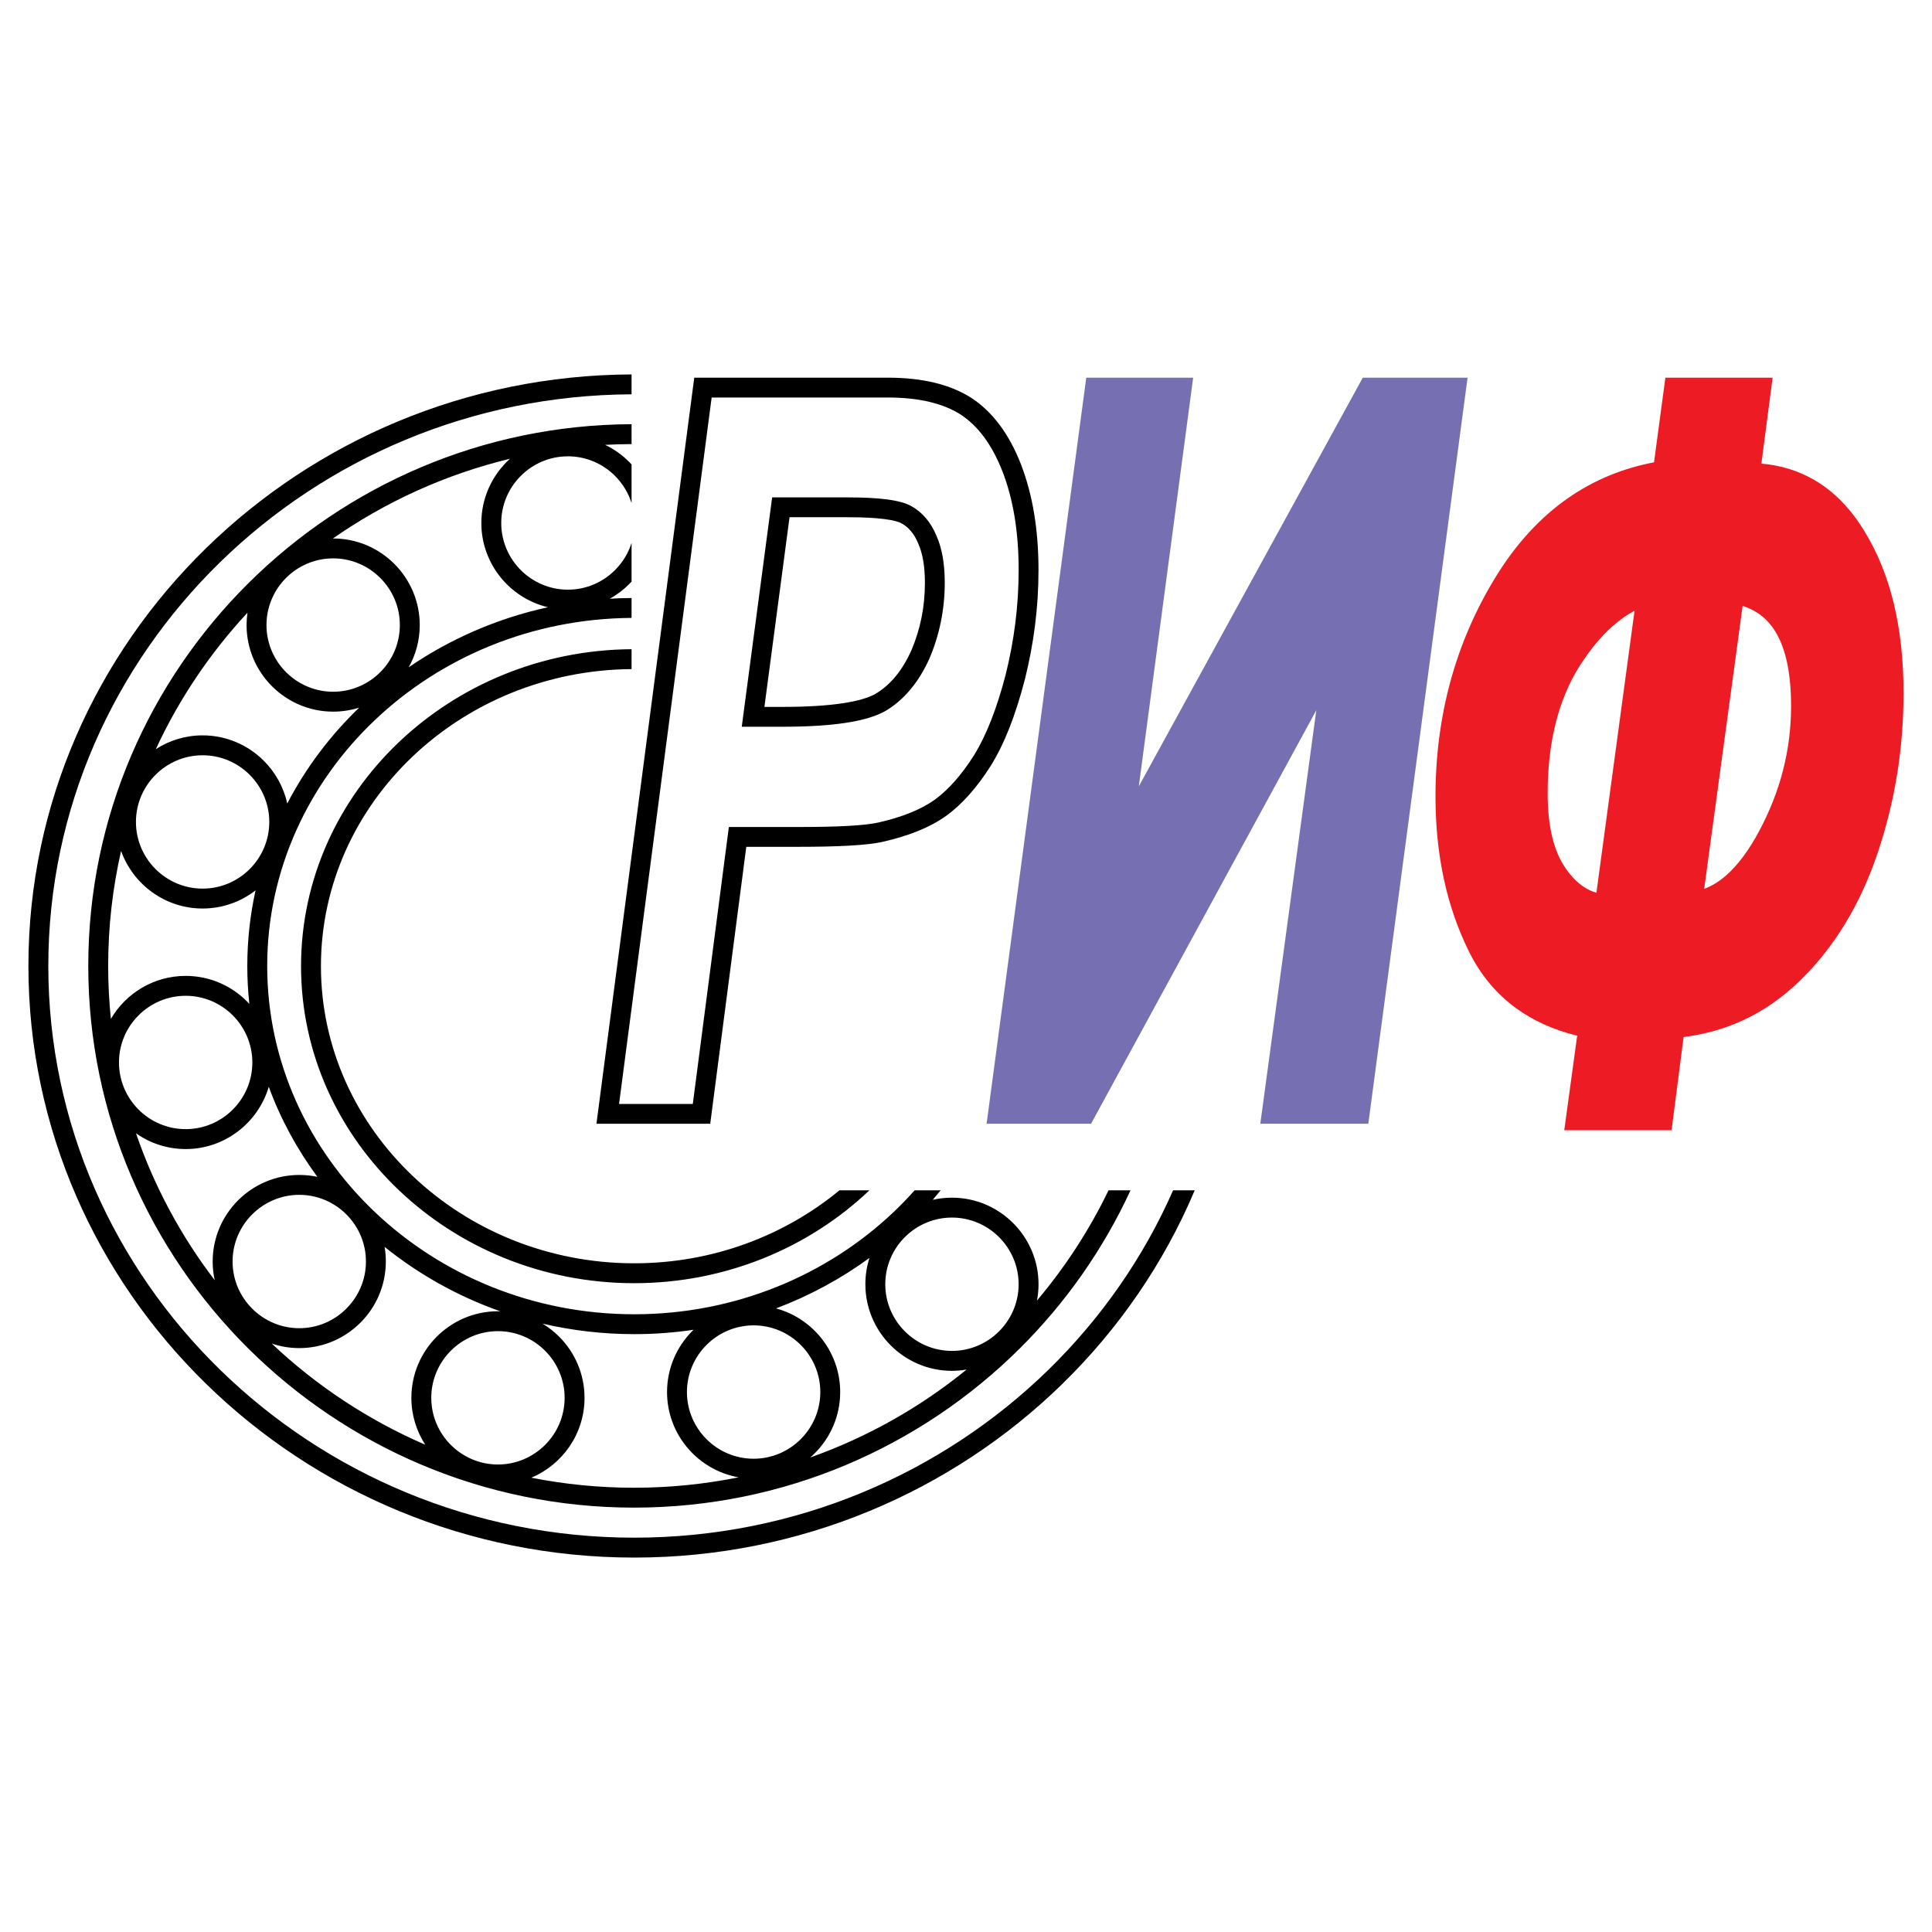 <?xml version="1.0" encoding="utf-8"?>
<!-- Generator: Adobe Illustrator 13.0.0, SVG Export Plug-In . SVG Version: 6.00 Build 14948)  -->
<!DOCTYPE svg PUBLIC "-//W3C//DTD SVG 1.0//EN" "http://www.w3.org/TR/2001/REC-SVG-20010904/DTD/svg10.dtd">
<svg version="1.0" id="Layer_1" xmlns="http://www.w3.org/2000/svg" xmlns:xlink="http://www.w3.org/1999/xlink" x="0px" y="0px"
	 width="192.756px" height="192.756px" viewBox="0 0 192.756 192.756" enable-background="new 0 0 192.756 192.756"
	 xml:space="preserve">
<g>
	<polygon fill-rule="evenodd" clip-rule="evenodd" fill="#FFFFFF" points="0,0 192.756,0 192.756,192.756 0,192.756 0,0 	"/>
	<path fill-rule="evenodd" clip-rule="evenodd" d="M70.86,112.119H59.508l0.146-1.117l9.499-72.459l0.113-0.862h19.325
		c1.718,0,3.259,0.169,4.625,0.496c1.421,0.341,2.659,0.856,3.715,1.533l0.011,0.008c1.048,0.692,1.985,1.589,2.812,2.7
		c0.808,1.088,1.509,2.38,2.097,3.879v0.004c0.583,1.505,1.025,3.135,1.318,4.897c0.293,1.761,0.442,3.651,0.442,5.676
		c0,1.876-0.12,3.726-0.35,5.547c-0.229,1.812-0.569,3.606-1.013,5.378l-0.004,0.008c-0.46,1.771-0.968,3.365-1.522,4.78
		c-0.566,1.439-1.188,2.709-1.868,3.805l-0.003,0.004c-0.674,1.067-1.382,2.019-2.114,2.847c-0.747,0.843-1.519,1.557-2.311,2.136
		l-0.012,0.008c-0.821,0.587-1.762,1.092-2.826,1.524c-1.043,0.423-2.219,0.78-3.533,1.081l-0.012,0.004
		c-0.779,0.171-1.886,0.295-3.32,0.375c-1.419,0.08-3.127,0.117-5.128,0.117h-5.139l-3.486,26.77L70.86,112.119L70.86,112.119z
		 M69.121,110.141l3.485-26.77l0.113-0.861h6.876c2.028,0,3.705-0.035,5.027-0.109c1.308-0.072,2.31-0.184,3.003-0.336l-0.012,0.004
		c1.204-0.274,2.278-0.602,3.231-0.988c0.925-0.375,1.729-0.804,2.416-1.294c0.684-0.5,1.354-1.119,1.999-1.849
		c0.659-0.745,1.302-1.611,1.921-2.592l-0.003,0.004c0.615-0.991,1.183-2.153,1.705-3.481c0.531-1.354,1.016-2.874,1.453-4.556
		l-0.003,0.008c0.42-1.681,0.745-3.397,0.966-5.146c0.22-1.739,0.333-3.506,0.333-5.3c0-1.931-0.139-3.713-0.411-5.352
		c-0.272-1.636-0.678-3.139-1.21-4.511v0.004c-0.525-1.34-1.141-2.479-1.842-3.423c-0.685-0.921-1.457-1.662-2.315-2.229
		l0.011,0.008c-0.865-0.555-1.9-0.982-3.105-1.271c-1.216-0.291-2.604-0.441-4.168-0.441H71.002l-9.239,70.481H69.121
		L69.121,110.141z M76.265,70.528h1.785c2.408,0,4.404-0.121,5.991-0.358c1.529-0.229,2.651-0.557,3.369-0.978L87.393,69.2
		c0.734-0.447,1.39-1.022,1.969-1.727c0.593-0.719,1.114-1.582,1.565-2.586l-0.007,0.02c0.443-1.039,0.783-2.119,1.012-3.242
		c0.228-1.117,0.346-2.292,0.346-3.531c0-0.826-0.058-1.57-0.174-2.231c-0.111-0.639-0.277-1.201-0.493-1.68L91.6,54.195
		c-0.194-0.465-0.434-0.869-0.714-1.204c-0.263-0.313-0.566-0.568-0.907-0.759l-0.015-0.007c-0.314-0.184-0.899-0.331-1.743-0.439
		c-0.939-0.121-2.151-0.182-3.623-0.182h-5.825L76.265,70.528L76.265,70.528z M74.006,72.507l0.147-1.117l2.77-20.903l0.114-0.862
		h7.559c1.555,0,2.85,0.067,3.871,0.198c1.111,0.143,1.946,0.375,2.492,0.693l-0.015-0.007c0.553,0.31,1.039,0.716,1.457,1.215
		c0.401,0.479,0.739,1.043,1.012,1.688c0.004,0.009,0.007,0.018,0.011,0.027l-0.011-0.027c0.003,0.008,0.008,0.018,0.011,0.027
		c0.281,0.628,0.492,1.337,0.629,2.124c0.136,0.778,0.205,1.635,0.205,2.572c0,1.351-0.135,2.659-0.393,3.925
		c-0.256,1.259-0.636,2.466-1.128,3.621l-0.007,0.019c-0.52,1.155-1.133,2.165-1.844,3.027c-0.724,0.878-1.545,1.599-2.464,2.159
		l-0.016,0.008c-0.943,0.553-2.303,0.967-4.08,1.232c-1.687,0.253-3.779,0.381-6.277,0.381H74.006L74.006,72.507z"/>
	<path fill-rule="evenodd" clip-rule="evenodd" fill="#ED1C24" d="M163.078,60.934c-0.733,0.388-1.444,0.886-2.135,1.49
		c-1.186,1.037-2.312,2.396-3.376,4.078c-1.042,1.656-1.829,3.543-2.357,5.648c-0.53,2.119-0.799,4.466-0.799,7.03
		c0,1.662,0.159,3.124,0.468,4.375c0.302,1.226,0.749,2.255,1.33,3.08l0.003,0.008c0.569,0.822,1.195,1.451,1.872,1.885
		c0.379,0.242,0.775,0.423,1.19,0.544L163.078,60.934L163.078,60.934z M170.027,88.682c0.751-0.277,1.481-0.723,2.189-1.343
		c1.157-1.014,2.256-2.481,3.289-4.413c1.058-1.974,1.855-3.998,2.39-6.08c0.532-2.073,0.801-4.205,0.801-6.408
		c0-3.203-0.511-5.653-1.525-7.354c-0.78-1.309-1.886-2.185-3.309-2.63L170.027,88.682L170.027,88.682z M166.158,37.681h10.697
		l-0.146,1.117l-0.976,7.458c1.964,0.164,3.756,0.726,5.362,1.678c1.891,1.12,3.516,2.778,4.86,4.965
		c0.001,0.003,0.002,0.004,0.004,0.007l-0.004-0.007c0.001,0.003,0.003,0.004,0.004,0.007c1.328,2.135,2.322,4.56,2.98,7.28
		c0.654,2.702,0.979,5.686,0.979,8.956c0,2.738-0.212,5.435-0.64,8.097c-0.427,2.652-1.069,5.261-1.933,7.831
		c-0.866,2.582-1.949,4.941-3.242,7.068c-1.302,2.144-2.812,4.047-4.524,5.703c-1.73,1.691-3.633,3.012-5.695,3.961
		c-1.849,0.852-3.823,1.404-5.912,1.662l-1.087,8.436l-0.112,0.865h-10.707l0.153-1.121l1.137-8.312
		c-2.343-0.574-4.382-1.49-6.116-2.758c-1.967-1.436-3.527-3.311-4.677-5.63c-1.116-2.25-1.954-4.668-2.51-7.252
		c-0.555-2.576-0.833-5.316-0.833-8.223c0-4.039,0.505-7.887,1.504-11.535c1.004-3.665,2.51-7.132,4.508-10.387l0.004-0.004
		c2.031-3.299,4.427-5.906,7.177-7.827c2.573-1.796,5.444-2.992,8.61-3.589l1.018-7.589L166.158,37.681L166.158,37.681z"/>
	<path fill-rule="evenodd" clip-rule="evenodd" d="M86.743,118.756c0,0-0.002,0.002-0.003,0.004
		c-6.02,5.717-14.324,9.264-23.466,9.264c-9.142,0-17.446-3.547-23.466-9.266c-6.032-5.73-9.773-13.645-9.773-22.361
		c0-8.718,3.74-16.632,9.773-22.362c5.962-5.665,14.165-9.197,23.203-9.264v1.985c-8.515,0.067-16.234,3.389-21.838,8.713
		c-5.65,5.368-9.153,12.773-9.153,20.928c0,8.154,3.504,15.561,9.152,20.928c5.662,5.379,13.484,8.715,22.102,8.715
		c7.825,0,14.99-2.752,20.481-7.283H86.743L86.743,118.756z M119.199,118.756c-3.074,7.283-7.599,13.844-13.222,19.332
		C95.03,148.773,79.921,155.4,63.282,155.4c-16.64,0-31.749-6.625-42.697-17.312c-10.957-10.693-17.75-25.453-17.75-41.711
		c0-16.257,6.793-31.017,17.75-41.71c10.889-10.629,25.894-17.239,42.426-17.311v1.985c-16,0.072-30.515,6.465-41.046,16.745
		C11.381,66.415,4.82,80.672,4.82,96.377c0,15.705,6.562,29.963,17.145,40.291c10.591,10.338,25.21,16.746,41.317,16.746
		c16.106,0,30.726-6.408,41.316-16.746c5.234-5.109,9.484-11.18,12.443-17.912H119.199L119.199,118.756z M112.794,118.756
		c-2.726,5.91-6.494,11.258-11.071,15.801c-9.864,9.789-23.476,15.859-38.467,15.859c-14.991,0-28.603-6.07-38.467-15.859
		c-9.865-9.791-15.982-23.307-15.982-38.189c0-14.884,6.117-28.397,15.982-38.188c9.81-9.737,23.327-15.793,38.222-15.858v1.985
		c-0.883,0.004-1.763,0.029-2.636,0.076c0.892,0.427,1.698,1.003,2.389,1.694c0.083,0.083,0.167,0.171,0.247,0.257v3.863
		c-0.326-1.037-0.9-1.966-1.651-2.717c-1.205-1.205-2.869-1.953-4.7-1.953c-3.664,0-6.652,2.989-6.652,6.652
		c0,3.664,2.989,6.653,6.652,6.653c1.831,0,3.495-0.748,4.7-1.953c0.75-0.75,1.325-1.678,1.651-2.714v3.864
		c-0.08,0.087-0.164,0.171-0.247,0.255c-0.568,0.568-1.212,1.055-1.919,1.448c0.716-0.043,1.44-0.065,2.166-0.069v1.985
		c-9.991,0.069-19.05,3.961-25.625,10.208c-6.622,6.291-10.727,14.971-10.727,24.529c0,9.558,4.105,18.237,10.727,24.528
		c6.634,6.303,15.796,10.211,25.892,10.211c10.096,0,19.258-3.908,25.892-10.211c0.726-0.689,1.421-1.41,2.084-2.156h2.597
		c-0.26,0.32-0.524,0.637-0.793,0.949c0.616-0.141,1.261-0.215,1.919-0.215c4.757,0,8.638,3.881,8.638,8.639
		c0,0.555-0.055,1.098-0.156,1.625c2.82-3.338,5.226-7.031,7.142-10.998H112.794L112.794,118.756z M49.681,130.824
		c0.075,0,0.15,0,0.225,0.002c-4.242-1.5-8.139-3.689-11.533-6.424c0.081,0.473,0.122,0.963,0.122,1.459
		c0,2.381-0.971,4.541-2.534,6.104v-0.004c-1.565,1.566-3.727,2.539-6.104,2.539c-0.958,0-1.879-0.16-2.742-0.451
		c4.44,4.197,9.617,7.631,15.313,10.09c-0.874-1.35-1.385-2.955-1.385-4.676c0-2.381,0.97-4.541,2.534-6.105
		C45.141,131.795,47.301,130.824,49.681,130.824L49.681,130.824z M54.127,132.059c0.605,0.365,1.161,0.803,1.658,1.299
		c1.563,1.564,2.534,3.725,2.534,6.105c0,3.578-2.195,6.66-5.309,7.967c3.315,0.656,6.741,1.002,10.246,1.002
		c3.572,0,7.062-0.359,10.436-1.039c-4.049-0.713-7.141-4.26-7.141-8.506c0-2.381,0.97-4.541,2.534-6.104
		c0.036-0.037,0.072-0.074,0.11-0.111c-1.93,0.287-3.906,0.436-5.917,0.436C60.125,133.107,57.062,132.742,54.127,132.059
		L54.127,132.059z M49.681,132.809c-1.831,0-3.495,0.748-4.7,1.953s-1.953,2.869-1.953,4.701c0,3.662,2.989,6.65,6.652,6.65
		c3.664,0,6.653-2.988,6.653-6.65c0-1.832-0.748-3.496-1.953-4.701S51.512,132.809,49.681,132.809L49.681,132.809z M29.857,117.225
		c0.62,0,1.226,0.064,1.809,0.189c-2.026-2.746-3.669-5.764-4.852-8.986c-1.053,3.582-4.375,6.213-8.29,6.213
		c-1.842,0-3.55-0.582-4.955-1.57c1.825,5.322,4.497,10.26,7.854,14.656c-0.133-0.602-0.205-1.225-0.205-1.865
		c0-2.379,0.97-4.539,2.534-6.104C25.317,118.195,27.478,117.225,29.857,117.225L29.857,117.225z M29.857,119.209
		c-1.831,0-3.495,0.748-4.699,1.953c-1.205,1.205-1.954,2.869-1.954,4.699c0,1.832,0.749,3.496,1.954,4.699
		c1.205,1.205,2.869,1.955,4.699,1.955c1.833,0,3.498-0.748,4.699-1.951v-0.004c1.205-1.203,1.954-2.867,1.954-4.699
		C36.51,122.199,33.521,119.209,29.857,119.209L29.857,119.209z M18.524,97.365c2.379,0,4.54,0.971,6.104,2.533
		c0.084,0.084,0.168,0.17,0.249,0.258c-0.134-1.242-0.204-2.5-0.204-3.772c0-2.587,0.285-5.115,0.825-7.553
		c-1.462,1.134-3.296,1.812-5.283,1.812c-3.742,0-6.94-2.403-8.134-5.743c-0.842,3.691-1.289,7.531-1.289,11.467
		c0,1.785,0.092,3.551,0.271,5.291C12.562,99.092,15.347,97.365,18.524,97.365L18.524,97.365z M18.524,99.35
		c-3.664,0-6.653,2.988-6.653,6.652c0,1.832,0.749,3.496,1.954,4.701s2.869,1.951,4.7,1.951c3.663,0,6.652-2.988,6.652-6.652
		c0-1.83-0.748-3.494-1.953-4.699S20.355,99.35,18.524,99.35L18.524,99.35z M20.215,73.367c2.38,0,4.541,0.971,6.104,2.535
		c1.149,1.149,1.98,2.62,2.339,4.265c1.847-3.549,4.279-6.776,7.177-9.567c-0.819,0.26-1.692,0.4-2.596,0.4
		c-2.379,0-4.54-0.971-6.104-2.534c-1.563-1.564-2.534-3.725-2.534-6.104c0-0.417,0.032-0.83,0.089-1.231
		c-3.724,4.01-6.824,8.599-9.143,13.613C16.895,73.872,18.497,73.367,20.215,73.367L20.215,73.367z M20.215,75.353
		c-1.831,0-3.494,0.748-4.699,1.953s-1.953,2.869-1.953,4.7c0,3.663,2.989,6.652,6.652,6.652c3.664,0,6.652-2.989,6.652-6.652
		c0-1.832-0.748-3.495-1.953-4.7C23.71,76.101,22.046,75.353,20.215,75.353L20.215,75.353z M33.239,53.724
		c2.379,0,4.54,0.97,6.104,2.534c1.564,1.564,2.535,3.725,2.535,6.104c0,1.529-0.4,2.966-1.102,4.214
		c4.106-2.815,8.812-4.883,13.896-5.992c-3.804-0.903-6.648-4.331-6.648-8.404c0-2.538,1.105-4.827,2.858-6.41
		c-6.431,1.552-12.402,4.285-17.67,7.954C33.22,53.724,33.229,53.724,33.239,53.724L33.239,53.724z M33.239,55.709
		c-3.664,0-6.652,2.989-6.652,6.652c0,1.831,0.748,3.495,1.953,4.7s2.869,1.954,4.7,1.954c3.664,0,6.653-2.989,6.653-6.653
		c0-1.831-0.748-3.495-1.953-4.7S35.07,55.709,33.239,55.709L33.239,55.709z M77.423,130.541c3.68,0.988,6.403,4.359,6.403,8.346
		c0,2.379-0.97,4.539-2.534,6.104c-0.148,0.148-0.303,0.289-0.462,0.426c5.725-2.029,10.996-5.02,15.613-8.777
		c-0.478,0.082-0.967,0.129-1.467,0.129c-2.38,0-4.54-0.973-6.104-2.535c-1.563-1.564-2.534-3.725-2.534-6.104
		c0-0.914,0.144-1.799,0.408-2.627C83.921,127.57,80.786,129.273,77.423,130.541L77.423,130.541z M75.189,132.232
		c-1.832,0-3.495,0.75-4.7,1.953c-1.205,1.207-1.953,2.869-1.953,4.701c0,3.662,2.989,6.652,6.653,6.652
		c1.831,0,3.494-0.748,4.699-1.953s1.954-2.869,1.954-4.699C81.842,135.223,78.853,132.232,75.189,132.232L75.189,132.232z
		 M94.977,121.477c-3.664,0-6.653,2.988-6.653,6.652c0,1.83,0.748,3.494,1.953,4.699s2.869,1.953,4.7,1.953s3.494-0.748,4.699-1.953
		s1.953-2.869,1.953-4.699C101.629,124.465,98.64,121.477,94.977,121.477L94.977,121.477z"/>
	<polygon fill-rule="evenodd" clip-rule="evenodd" fill="#7670B3" points="108.375,37.681 119.042,37.681 118.894,38.798 
		113.619,78.453 135.683,38.195 135.964,37.681 146.421,37.681 146.272,38.798 136.631,111.258 136.516,112.119 125.74,112.119 
		125.893,110.998 131.326,70.865 109.136,111.602 108.854,112.119 98.433,112.119 98.582,111.002 108.261,38.543 108.375,37.681 	
		"/>
</g>
</svg>
